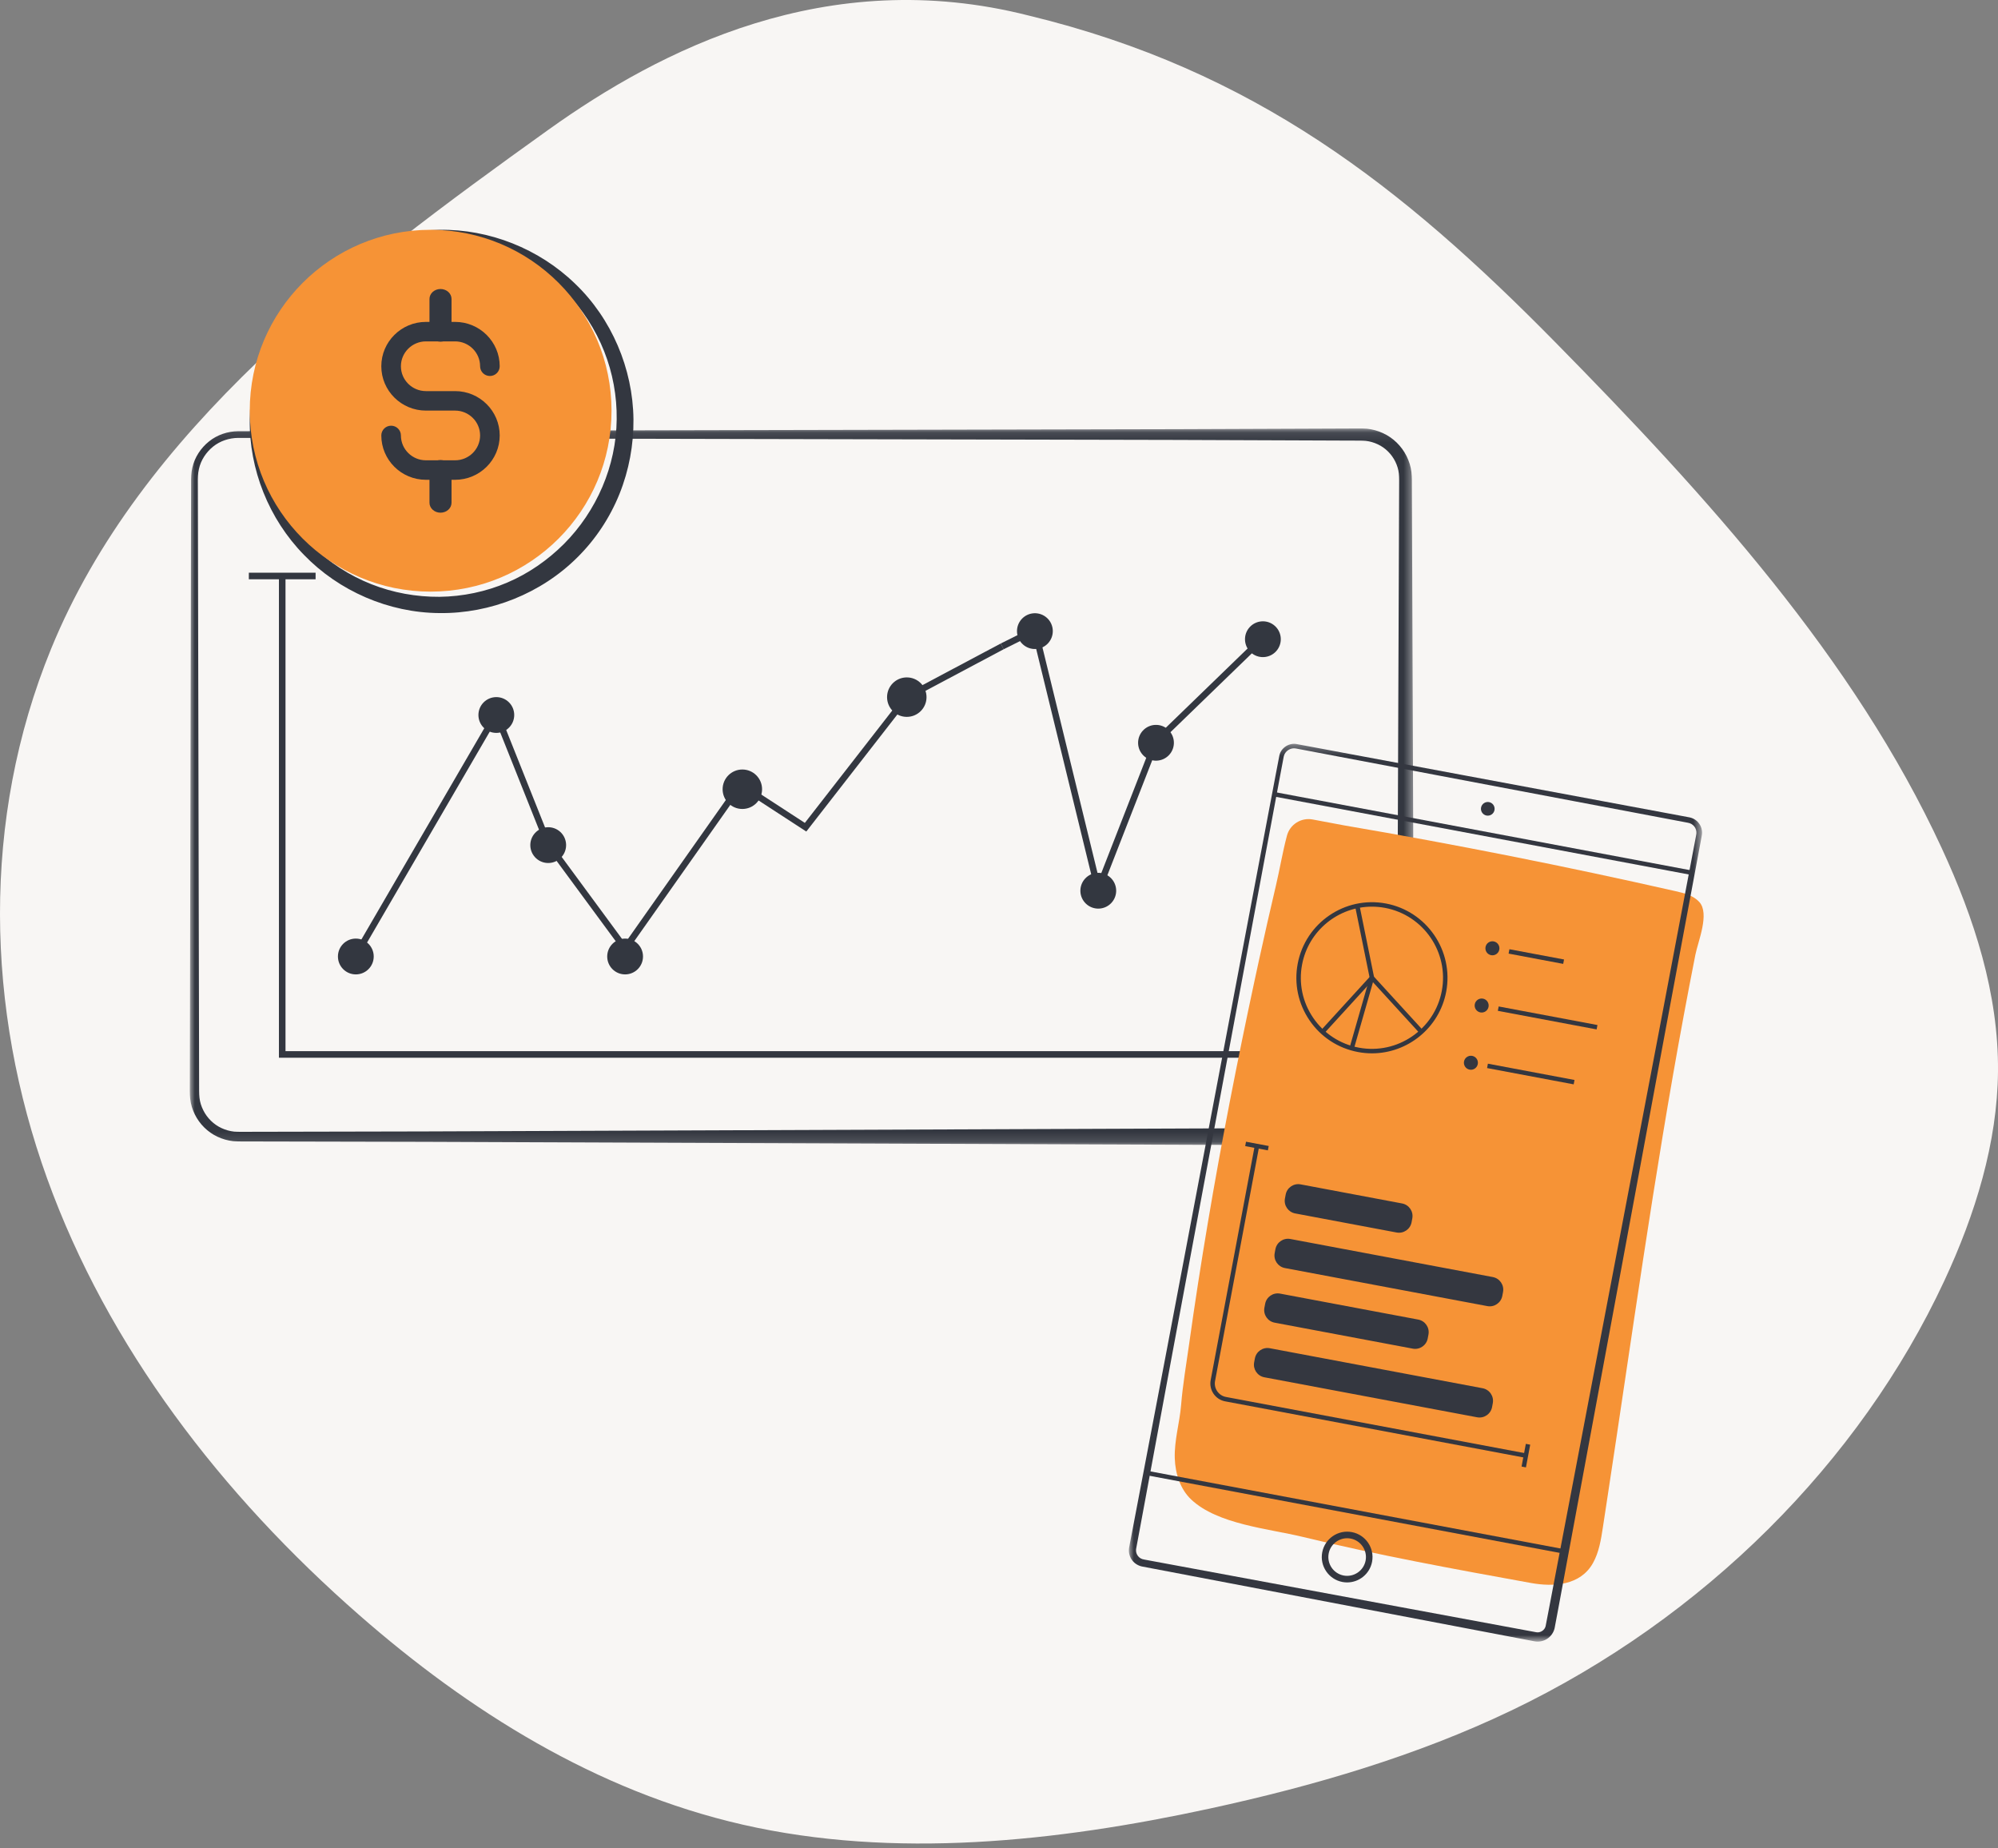 <?xml version="1.0" encoding="UTF-8"?> <svg xmlns="http://www.w3.org/2000/svg" xmlns:xlink="http://www.w3.org/1999/xlink" width="200px" height="185px" viewBox="0 0 200 185"><rect x="0" y="0" width="200" height="185" fill="#808080" stroke="none"/><!-- Generator: Sketch 57.1 (83088) - https://sketch.com --><title>Group 39</title><desc>Created with Sketch.</desc><defs><polygon id="path-1" points="0.509 0.351 123.29 0.351 123.29 73.745 0.509 73.745"></polygon><polygon id="path-3" points="0 0.106 122.564 0.106 122.564 71.866 0 71.866"></polygon><polygon id="path-5" points="3.3580574e-05 0.292 57.377 0.292 57.377 90.149 3.3580574e-05 90.149"></polygon></defs><g id="Page-1" stroke="none" stroke-width="1" fill="none" fill-rule="evenodd"><g id="YFBI_For-Enterprise" transform="translate(-1067, -4481)"><g id="Group-39" transform="translate(1067, 4481)"><g id="Group-50" fill="#F8F6F4"><path d="M155.645,34.213 C170.913,49.721 185.574,65.878 194.363,84.879 C197.621,91.921 200.066,99.447 200,107.219 C199.937,114.377 197.74,121.502 194.627,128.189 C186.176,146.338 170.544,161.972 151.314,171.184 C141.81,175.737 131.534,178.749 121.109,181.011 C105.739,184.346 89.482,186.08 74.335,182.62 C59.625,179.258 46.872,171.19 35.988,161.674 C22.162,149.584 10.799,134.799 4.722,117.963 C-1.393,101.021 -1.885,82.053 5.112,64.946 C14.053,43.088 34.825,27.345 54.9,12.983 C66.021,5.027 82.732,-3.599 102.987,1.56 C125.572,7.019 140.363,18.691 155.645,34.213 Z" id="Fill-3-Copy-9"></path></g><g id="Group-18" transform="translate(19, 23)"><g id="Group-33-Copy" transform="translate(0, 19)"><g id="Group-3" transform="translate(3.292, 3.965)"><mask id="mask-2" fill="white"><use xlink:href="#path-1"></use></mask><g id="Clip-2"></g><path d="M3.946,0.736 C6.275,0.04 9.086,0.498 11.478,0.514 C14.502,0.536 17.527,0.557 20.551,0.579 C26.751,0.622 32.951,0.666 39.151,0.71 C64.813,0.892 90.448,1.556 116.102,2.21 C117.787,2.253 120.332,2.064 121.772,3.116 C124.004,4.749 123.118,7.955 123.109,10.501 C123.086,17.16 123.063,23.818 123.039,30.476 C123.039,38.973 122.98,47.469 122.949,55.966 C122.936,60.014 123.667,64.872 122.896,68.836 C122.276,72.028 120.111,72.404 117.002,72.587 C83.119,74.583 49.412,73.611 15.524,72.552 C14.496,72.516 5.6,72.472 2.174,72.348 C1.39,72.319 0.755,71.711 0.678,70.93 C0.243,66.526 0.766,62.055 0.943,57.653 C1.147,52.585 1.107,47.506 1.133,42.432 C1.189,31.496 1.246,20.56 1.303,9.625 C1.315,7.477 0.873,2.997 2.643,1.427 C3.006,1.106 3.451,0.884 3.946,0.736" id="Fill-1" mask="url(#mask-2)"></path></g><polyline id="Stroke-4" stroke="#333740" stroke-width="0.658" points="9.25 15.649 9.25 63.536 114.025 63.536"></polyline><path d="M5.909,15.649 L12.591,15.649" id="Stroke-5" stroke="#333740" stroke-width="0.658"></path><path d="M114.025,60.195 L114.025,66.876" id="Stroke-6" stroke="#333740" stroke-width="0.658"></path><polyline id="Stroke-7" stroke="#333740" stroke-width="0.646" points="81.32 22.694 71.77 27.771 61.638 40.793 55.121 36.553 43.574 52.937 35.876 42.479 30.682 29.457 16.619 53.626"></polyline><polyline id="Stroke-8" stroke="#333740" stroke-width="0.646" points="107.416 21.871 96.715 32.237 90.938 47.044 84.593 21.062 81.32 22.694"></polyline><g id="Group-32"><path d="M16.618,51.94 C15.629,51.94 14.827,52.742 14.827,53.732 C14.827,54.722 15.629,55.524 16.618,55.524 C17.608,55.524 18.41,54.722 18.41,53.732 C18.41,52.742 17.608,51.94 16.618,51.94 Z" id="Fill-9" fill="#333740"></path><path d="M30.682,27.771 C29.692,27.771 28.89,28.573 28.89,29.562 C28.89,30.551 29.692,31.354 30.682,31.354 C31.672,31.354 32.474,30.551 32.474,29.562 C32.474,28.573 31.672,27.771 30.682,27.771 Z" id="Fill-11" fill="#333740"></path><path d="M43.574,51.94 C42.584,51.94 41.782,52.742 41.782,53.732 C41.782,54.722 42.584,55.524 43.574,55.524 C44.563,55.524 45.365,54.722 45.365,53.732 C45.365,52.742 44.563,51.94 43.574,51.94 Z" id="Fill-13" fill="#333740"></path><path d="M37.091,41.267 C36.363,40.597 35.23,40.643 34.559,41.371 C33.888,42.097 33.934,43.231 34.662,43.902 C35.389,44.572 36.522,44.526 37.193,43.799 C37.864,43.072 37.817,41.938 37.091,41.267 Z" id="Fill-15" fill="#333740"></path><path d="M85.808,19.85 C85.08,19.18 83.947,19.226 83.276,19.953 C82.605,20.681 82.651,21.814 83.379,22.484 C84.107,23.155 85.24,23.109 85.911,22.382 C86.582,21.654 86.536,20.521 85.808,19.85 Z" id="Fill-17" fill="#333740"></path><path d="M97.929,31.025 C97.202,30.355 96.069,30.401 95.398,31.128 C94.727,31.856 94.773,32.989 95.5,33.659 C96.229,34.33 97.361,34.284 98.032,33.557 C98.703,32.83 98.657,31.696 97.929,31.025 Z" id="Fill-19" fill="#333740"></path><path d="M92.152,45.832 C91.425,45.162 90.291,45.208 89.621,45.935 C88.95,46.663 88.996,47.796 89.723,48.466 C90.451,49.137 91.584,49.091 92.255,48.363 C92.926,47.637 92.88,46.503 92.152,45.832 Z" id="Fill-21" fill="#333740"></path><path d="M108.63,20.659 C107.903,19.989 106.769,20.035 106.099,20.763 C105.428,21.489 105.474,22.623 106.201,23.294 C106.929,23.964 108.062,23.918 108.733,23.191 C109.404,22.463 109.358,21.33 108.63,20.659 Z" id="Fill-23" fill="#333740"></path><g id="Group-27" transform="translate(0, 0.778)"><mask id="mask-4" fill="white"><use xlink:href="#path-3"></use></mask><g id="Clip-26"></g><circle id="Oval" fill="#333740" mask="url(#mask-4)" cx="55.309" cy="36.214" r="1.975"></circle><circle id="Oval-Copy-8" fill="#333740" mask="url(#mask-4)" cx="71.77" cy="26.996" r="1.975"></circle><path d="M117.318,70.102 C118.894,70.117 120.379,68.945 120.722,67.404 C120.813,67.01 120.826,66.677 120.822,66.145 L120.828,64.678 L120.839,61.745 L120.884,50.011 L120.974,26.544 L121.019,14.81 L121.041,8.944 L121.053,6.01 C121.052,5.522 121.07,5.01 121.026,4.623 C120.983,4.207 120.855,3.803 120.672,3.427 C120.305,2.677 119.679,2.046 118.916,1.692 C118.538,1.512 118.129,1.394 117.712,1.346 C117.322,1.312 116.786,1.324 116.309,1.32 L110.442,1.297 L98.708,1.252 L4.84,1.049 C3.938,1.058 3.034,1.351 2.328,1.923 C1.627,2.49 1.102,3.287 0.911,4.172 C0.809,4.617 0.798,5.048 0.805,5.553 L0.809,7.02 L0.815,9.953 L0.839,21.687 L0.888,45.154 L0.913,56.888 L0.925,62.754 L0.931,65.688 C0.936,66.176 0.919,66.683 0.968,67.095 C1.016,67.53 1.152,67.951 1.347,68.34 C1.734,69.12 2.39,69.77 3.182,70.132 C3.577,70.316 4,70.435 4.433,70.482 C4.844,70.514 5.37,70.498 5.85,70.5 L11.716,70.488 L23.45,70.464 L117.318,70.102 Z M117.318,71.866 L23.45,71.504 L11.716,71.479 L5.85,71.467 C5.352,71.46 4.899,71.481 4.334,71.437 C3.795,71.377 3.266,71.226 2.775,70.995 C1.79,70.538 0.98,69.73 0.502,68.759 C0.263,68.274 0.098,67.749 0.04,67.21 C-0.02,66.65 0.007,66.176 0.002,65.688 L0.008,62.754 L0.02,56.888 L0.045,45.154 L0.094,21.687 L0.119,9.953 L0.125,7.02 L0.128,5.553 C0.122,5.082 0.134,4.527 0.257,4.02 C0.487,2.988 1.1,2.062 1.918,1.406 C2.737,0.742 3.79,0.39 4.84,0.379 L98.708,0.177 L110.442,0.132 L116.309,0.109 C116.809,0.113 117.251,0.088 117.838,0.13 C118.392,0.19 118.937,0.342 119.442,0.577 C120.459,1.042 121.297,1.869 121.796,2.87 C122.046,3.369 122.219,3.911 122.283,4.468 C122.348,5.053 122.323,5.521 122.33,6.01 L122.342,8.944 L122.365,14.81 L122.409,26.544 L122.499,50.011 L122.544,61.745 L122.555,64.678 L122.561,66.145 C122.571,66.589 122.562,67.242 122.427,67.801 C122.176,68.952 121.499,69.991 120.587,70.727 C119.671,71.468 118.488,71.859 117.318,71.866 L117.318,71.866 Z" id="Fill-25" fill="#333740" mask="url(#mask-4)"></path></g></g></g><g id="Group-52-Copy" transform="translate(6, 0)"><path d="M38.41,18.974 C38.434,21.513 37.963,24.066 37.01,26.435 C36.056,28.804 34.618,30.981 32.802,32.779 C29.178,36.397 24.074,38.425 18.997,38.361 C13.911,38.332 8.921,36.154 5.431,32.54 C1.91,28.948 -0.079,23.954 0.002,18.974 C0.029,16.489 0.524,14.008 1.49,11.722 C2.45,9.434 3.866,7.343 5.625,5.601 C7.39,3.869 9.464,2.441 11.755,1.49 C14.039,0.523 16.516,0.047 18.997,0.002 C23.969,-0.079 28.961,1.893 32.572,5.399 C36.21,8.879 38.356,13.888 38.41,18.974 M36.73,18.974 C36.76,16.65 36.337,14.318 35.473,12.149 C34.61,9.981 33.317,7.978 31.688,6.283 C30.055,4.592 28.085,3.215 25.913,2.277 C23.741,1.338 21.377,0.837 18.997,0.799 C14.231,0.738 9.467,2.68 6.103,6.08 C2.729,9.469 0.795,14.212 0.845,18.974 C0.894,23.735 2.904,28.403 6.296,31.674 C7.986,33.311 9.993,34.608 12.165,35.468 C14.337,36.33 16.67,36.748 18.997,36.733 C21.324,36.704 23.636,36.222 25.764,35.312 C27.896,34.408 29.826,33.064 31.458,31.435 C34.713,28.163 36.689,23.635 36.73,18.974" id="Fill-30" fill="#333740"></path><circle id="Oval" fill="#F69336" cx="18.107" cy="18.107" r="18.107"></circle><g id="Group-51" transform="translate(13.169, 5.926)" fill="#333740"><path d="M7.386,19.095 L4.466,19.095 C2.002,19.095 0,17.105 0,14.656 C0,14.119 0.44,13.681 0.981,13.681 C1.525,13.681 1.962,14.119 1.962,14.656 C1.962,16.03 3.086,17.144 4.466,17.144 L7.386,17.144 C8.765,17.144 9.889,16.03 9.889,14.656 C9.889,13.286 8.765,12.169 7.386,12.169 L4.466,12.169 C2.002,12.169 0,10.179 0,7.73 C0,5.284 2.002,3.292 4.466,3.292 L7.386,3.292 C9.847,3.292 11.852,5.284 11.852,7.73 C11.852,8.27 11.412,8.706 10.871,8.706 C10.327,8.706 9.889,8.27 9.889,7.73 C9.889,6.36 8.765,5.242 7.386,5.242 L4.466,5.242 C3.086,5.242 1.962,6.36 1.962,7.73 C1.962,9.103 3.086,10.218 4.466,10.218 L7.386,10.218 C9.847,10.218 11.852,12.21 11.852,14.656 C11.852,17.105 9.847,19.095 7.386,19.095" id="Fill-6"></path><path d="M5.926,5.267 C5.318,5.267 4.822,4.822 4.822,4.27 L4.822,0.997 C4.822,0.445 5.318,0 5.926,0 C6.537,0 7.029,0.445 7.029,0.997 L7.029,4.27 C7.029,4.822 6.537,5.267 5.926,5.267" id="Fill-8"></path><path d="M5.926,22.387 C5.318,22.387 4.822,21.942 4.822,21.39 L4.822,18.117 C4.822,17.564 5.318,17.119 5.926,17.119 C6.537,17.119 7.029,17.564 7.029,18.117 L7.029,21.39 C7.029,21.942 6.537,22.387 5.926,22.387" id="Fill-10"></path></g></g><g id="Group-59" transform="translate(94, 51)"><path d="M21.566,8.613 C32.675,10.507 43.736,12.703 54.733,15.197 C55.593,15.392 56.507,15.62 57.107,16.286 C58.156,17.45 56.974,20.206 56.706,21.565 C56.308,23.583 55.921,25.604 55.545,27.626 C52.549,43.727 50.331,59.966 47.862,76.153 C47.724,77.057 47.586,77.96 47.449,78.864 C47.261,80.093 47.063,81.354 46.457,82.439 C45.198,84.693 42.513,84.846 40.235,84.433 C32.57,83.045 24.938,81.653 17.364,79.814 C13.983,78.994 8.884,78.571 6.243,76.085 C5.139,75.045 4.647,73.484 4.596,71.968 C4.535,70.159 5.083,68.405 5.229,66.622 C5.394,64.589 5.749,62.551 6.03,60.531 C6.597,56.472 7.225,52.421 7.906,48.38 C9.267,40.297 10.841,32.252 12.562,24.239 C12.717,23.519 12.873,22.8 13.03,22.08 C13.572,19.599 14.135,17.123 14.716,14.651 C15.107,12.994 15.383,11.292 15.821,9.65 C16.115,8.515 17.243,7.804 18.395,8.019 L21.566,8.613 Z" id="Fill-1" fill="#F69336"></path><g id="Group-58" transform="translate(0, 0.154)"><g id="Group-5"><mask id="mask-6" fill="white"><use xlink:href="#path-5"></use></mask><g id="Clip-4"></g><path d="M40.77,89.209 C41.183,89.294 41.627,89.008 41.718,88.597 L42.081,86.708 L42.809,82.883 L44.267,75.234 L47.183,59.933 L53.015,29.333 L55.914,14.03 L56.639,10.204 L56.73,9.725 C56.756,9.577 56.799,9.382 56.81,9.273 C56.833,9.021 56.756,8.762 56.598,8.562 C56.435,8.36 56.218,8.233 55.942,8.188 L54.986,8.007 L47.334,6.558 L16.727,0.761 C16.194,0.647 15.618,1.019 15.505,1.552 L15.147,3.453 L14.433,7.281 L13.004,14.937 L10.148,30.248 L4.434,60.871 L1.595,76.185 L0.885,80.014 L0.796,80.493 L0.752,80.732 L0.73,80.851 L0.718,80.938 C0.698,81.171 0.771,81.409 0.918,81.592 C1.071,81.779 1.264,81.892 1.527,81.934 L2.484,82.112 L10.141,83.531 L40.77,89.209 Z M40.599,90.118 L9.999,84.286 L2.349,82.828 L1.393,82.646 C1.015,82.589 0.603,82.367 0.354,82.039 C0.096,81.715 -0.032,81.288 0.007,80.874 L0.028,80.72 L0.051,80.6 L0.096,80.361 L0.188,79.883 L0.917,76.057 L3.832,60.758 L9.629,30.151 L12.527,14.847 L13.976,7.195 L14.7,3.369 L15.069,1.446 C15.234,0.687 16.05,0.161 16.81,0.32 L47.432,6.033 L55.088,7.461 L56.045,7.64 C56.41,7.694 56.798,7.903 57.036,8.215 C57.284,8.523 57.407,8.928 57.371,9.324 C57.346,9.537 57.313,9.659 57.284,9.83 L57.195,10.308 L56.481,14.136 L53.625,29.447 L47.947,60.077 L45.108,75.391 L43.689,83.048 L42.979,86.877 L42.615,88.814 C42.515,89.244 42.24,89.632 41.869,89.869 C41.5,90.111 41.032,90.202 40.599,90.118 L40.599,90.118 Z" id="Fill-3" fill="#343740" mask="url(#mask-6)"></path></g><polygon id="Fill-6" fill="#343740" points="56.322 13.42 14.52 5.562 14.602 5.123 56.405 12.981"></polygon><polygon id="Fill-8" fill="#343740" points="43.553 81.349 1.75 73.491 1.833 73.052 43.635 80.911"></polygon><path d="M21.849,79.803 C20.962,79.803 20.169,80.434 20,81.337 C19.808,82.358 20.482,83.343 21.502,83.535 C22.521,83.725 23.508,83.053 23.699,82.033 C23.891,81.013 23.217,80.027 22.197,79.835 C22.081,79.813 21.964,79.803 21.849,79.803 M21.85,84.225 C21.695,84.225 21.539,84.211 21.381,84.182 C20.004,83.922 19.095,82.592 19.354,81.216 C19.612,79.839 20.944,78.93 22.319,79.189 C23.695,79.448 24.604,80.778 24.346,82.155 C24.117,83.373 23.048,84.225 21.85,84.225" id="Fill-10" fill="#343740"></path><path d="M36.599,6.925 C36.669,6.554 36.425,6.196 36.053,6.126 C35.682,6.057 35.325,6.301 35.255,6.672 C35.185,7.044 35.429,7.401 35.801,7.471 C36.172,7.54 36.529,7.296 36.599,6.925" id="Fill-12" fill="#343740"></path><path d="M24.328,16.59 C20.974,16.59 17.979,18.979 17.337,22.393 C16.986,24.261 17.383,26.154 18.456,27.723 C19.528,29.292 21.148,30.35 23.016,30.701 C26.874,31.424 30.6,28.878 31.325,25.022 C32.05,21.165 29.502,17.438 25.646,16.713 C25.203,16.63 24.763,16.59 24.328,16.59 M24.334,31.271 C23.872,31.271 23.404,31.228 22.933,31.14 C20.948,30.767 19.227,29.642 18.087,27.975 C16.948,26.307 16.525,24.295 16.898,22.31 C17.669,18.212 21.63,15.504 25.728,16.274 C29.826,17.045 32.534,21.006 31.764,25.105 C31.081,28.732 27.898,31.271 24.334,31.271" id="Fill-14" fill="#343740"></path><path d="M37.081,20.887 C37.153,20.507 36.902,20.14 36.521,20.068 C36.14,19.996 35.773,20.247 35.702,20.628 C35.63,21.009 35.881,21.375 36.262,21.447 C36.643,21.519 37.009,21.268 37.081,20.887" id="Fill-16" fill="#343740"></path><path d="M36.004,26.615 C36.076,26.235 35.825,25.868 35.444,25.796 C35.063,25.725 34.697,25.975 34.625,26.356 C34.554,26.737 34.804,27.104 35.185,27.175 C35.566,27.247 35.932,26.997 36.004,26.615" id="Fill-18" fill="#343740"></path><path d="M34.927,32.344 C34.999,31.963 34.748,31.596 34.368,31.525 C33.987,31.453 33.62,31.704 33.548,32.084 C33.477,32.465 33.728,32.832 34.108,32.903 C34.489,32.975 34.856,32.724 34.927,32.344" id="Fill-20" fill="#343740"></path><polygon id="Fill-22" fill="#343740" points="43.477 22.317 38.011 21.289 38.093 20.851 43.56 21.878"></polygon><polygon id="Fill-24" fill="#343740" points="46.822 28.876 36.933 27.017 37.016 26.579 46.905 28.438"></polygon><polygon id="Fill-26" fill="#343740" points="44.526 34.375 35.857 32.745 35.939 32.307 44.608 33.937"></polygon><polygon id="Fill-28" fill="#343740" points="19.545 29.276 19.216 28.975 24.166 23.557 24.496 23.858"></polygon><polygon id="Fill-30" fill="#343740" points="29.12 29.273 24.166 23.858 24.496 23.557 29.45 28.972"></polygon><polygon id="Fill-32" fill="#343740" points="22.544 30.751 22.115 30.628 24.117 23.646 24.545 23.769"></polygon><polygon id="Fill-34" fill="#343740" points="24.112 23.752 22.648 16.559 23.085 16.471 24.549 23.663"></polygon><path d="M39.7,71.753 L9.637,66.102 C8.654,65.917 8.004,64.966 8.188,63.982 L12.601,40.508 L13.04,40.591 L8.627,64.065 C8.488,64.807 8.978,65.524 9.72,65.663 L39.783,71.315 L39.7,71.753 Z" id="Fill-36" fill="#343740"></path><path d="M35.406,64.789 L14.11,60.786 C13.415,60.655 12.744,61.113 12.613,61.809 L12.54,62.197 C12.41,62.893 12.868,63.564 13.564,63.694 L34.859,67.697 C35.555,67.829 36.226,67.37 36.357,66.674 L36.429,66.286 C36.56,65.59 36.102,64.92 35.406,64.789" id="Fill-38" fill="#343740"></path><path d="M13.872,61.21 C13.705,61.21 13.542,61.26 13.402,61.356 C13.217,61.482 13.093,61.672 13.052,61.892 L12.979,62.28 C12.894,62.733 13.193,63.17 13.646,63.256 L34.941,67.259 C35.161,67.299 35.384,67.253 35.568,67.127 C35.752,67.001 35.877,66.811 35.918,66.592 L35.991,66.204 C36.032,65.985 35.985,65.762 35.859,65.578 C35.733,65.393 35.543,65.269 35.323,65.227 L14.028,61.225 C13.976,61.215 13.923,61.21 13.872,61.21" id="Fill-40" fill="#343740"></path><path d="M28.965,57.918 L15.138,55.319 C14.442,55.188 13.772,55.646 13.641,56.343 L13.568,56.73 C13.437,57.426 13.895,58.097 14.592,58.227 L28.419,60.827 C29.115,60.958 29.785,60.499 29.916,59.804 L29.989,59.416 C30.12,58.72 29.662,58.049 28.965,57.918" id="Fill-42" fill="#343740"></path><path d="M14.899,55.743 C14.732,55.743 14.57,55.793 14.429,55.889 C14.245,56.015 14.121,56.205 14.079,56.425 L14.007,56.813 C13.922,57.266 14.221,57.704 14.674,57.789 L28.501,60.388 C28.955,60.473 29.392,60.174 29.478,59.721 L29.55,59.333 C29.591,59.114 29.545,58.892 29.419,58.707 C29.293,58.523 29.103,58.398 28.883,58.357 L15.056,55.758 C15.003,55.748 14.951,55.743 14.899,55.743" id="Fill-44" fill="#343740"></path><path d="M36.43,53.662 L16.166,49.852 C15.469,49.722 14.799,50.18 14.668,50.876 L14.596,51.263 C14.465,51.96 14.923,52.63 15.619,52.761 L35.884,56.57 C36.58,56.701 37.25,56.243 37.381,55.547 L37.454,55.159 C37.584,54.463 37.127,53.793 36.43,53.662" id="Fill-46" fill="#343740"></path><path d="M15.929,50.277 C15.534,50.277 15.182,50.557 15.107,50.959 L15.034,51.346 C14.993,51.565 15.04,51.788 15.166,51.972 C15.292,52.157 15.482,52.281 15.701,52.322 L35.966,56.132 C36.42,56.216 36.857,55.918 36.942,55.465 L37.015,55.076 C37.101,54.624 36.801,54.186 36.348,54.1 L16.083,50.291 C16.031,50.281 15.979,50.277 15.929,50.277" id="Fill-48" fill="#343740"></path><path d="M27.348,46.295 L17.193,44.386 C16.497,44.255 15.827,44.713 15.696,45.409 L15.623,45.797 C15.492,46.493 15.951,47.163 16.647,47.294 L26.801,49.203 C27.498,49.334 28.168,48.876 28.299,48.18 L28.371,47.792 C28.503,47.096 28.044,46.425 27.348,46.295" id="Fill-50" fill="#343740"></path><path d="M16.954,44.81 C16.788,44.81 16.625,44.86 16.485,44.956 C16.3,45.082 16.176,45.272 16.135,45.492 L16.062,45.879 C15.977,46.332 16.276,46.771 16.73,46.855 L26.884,48.765 C27.339,48.848 27.775,48.55 27.86,48.097 L27.933,47.71 C27.974,47.49 27.928,47.268 27.802,47.083 C27.675,46.899 27.485,46.775 27.266,46.734 L17.111,44.824 C17.058,44.815 17.006,44.81 16.954,44.81" id="Fill-52" fill="#343740"></path><polygon id="Fill-54" fill="#343740" points="39.747 72.711 39.309 72.628 39.736 70.357 40.174 70.439"></polygon><polygon id="Fill-56" fill="#343740" points="13.915 40.982 11.644 40.555 11.726 40.117 13.998 40.544"></polygon></g></g></g></g></g></g></svg> 